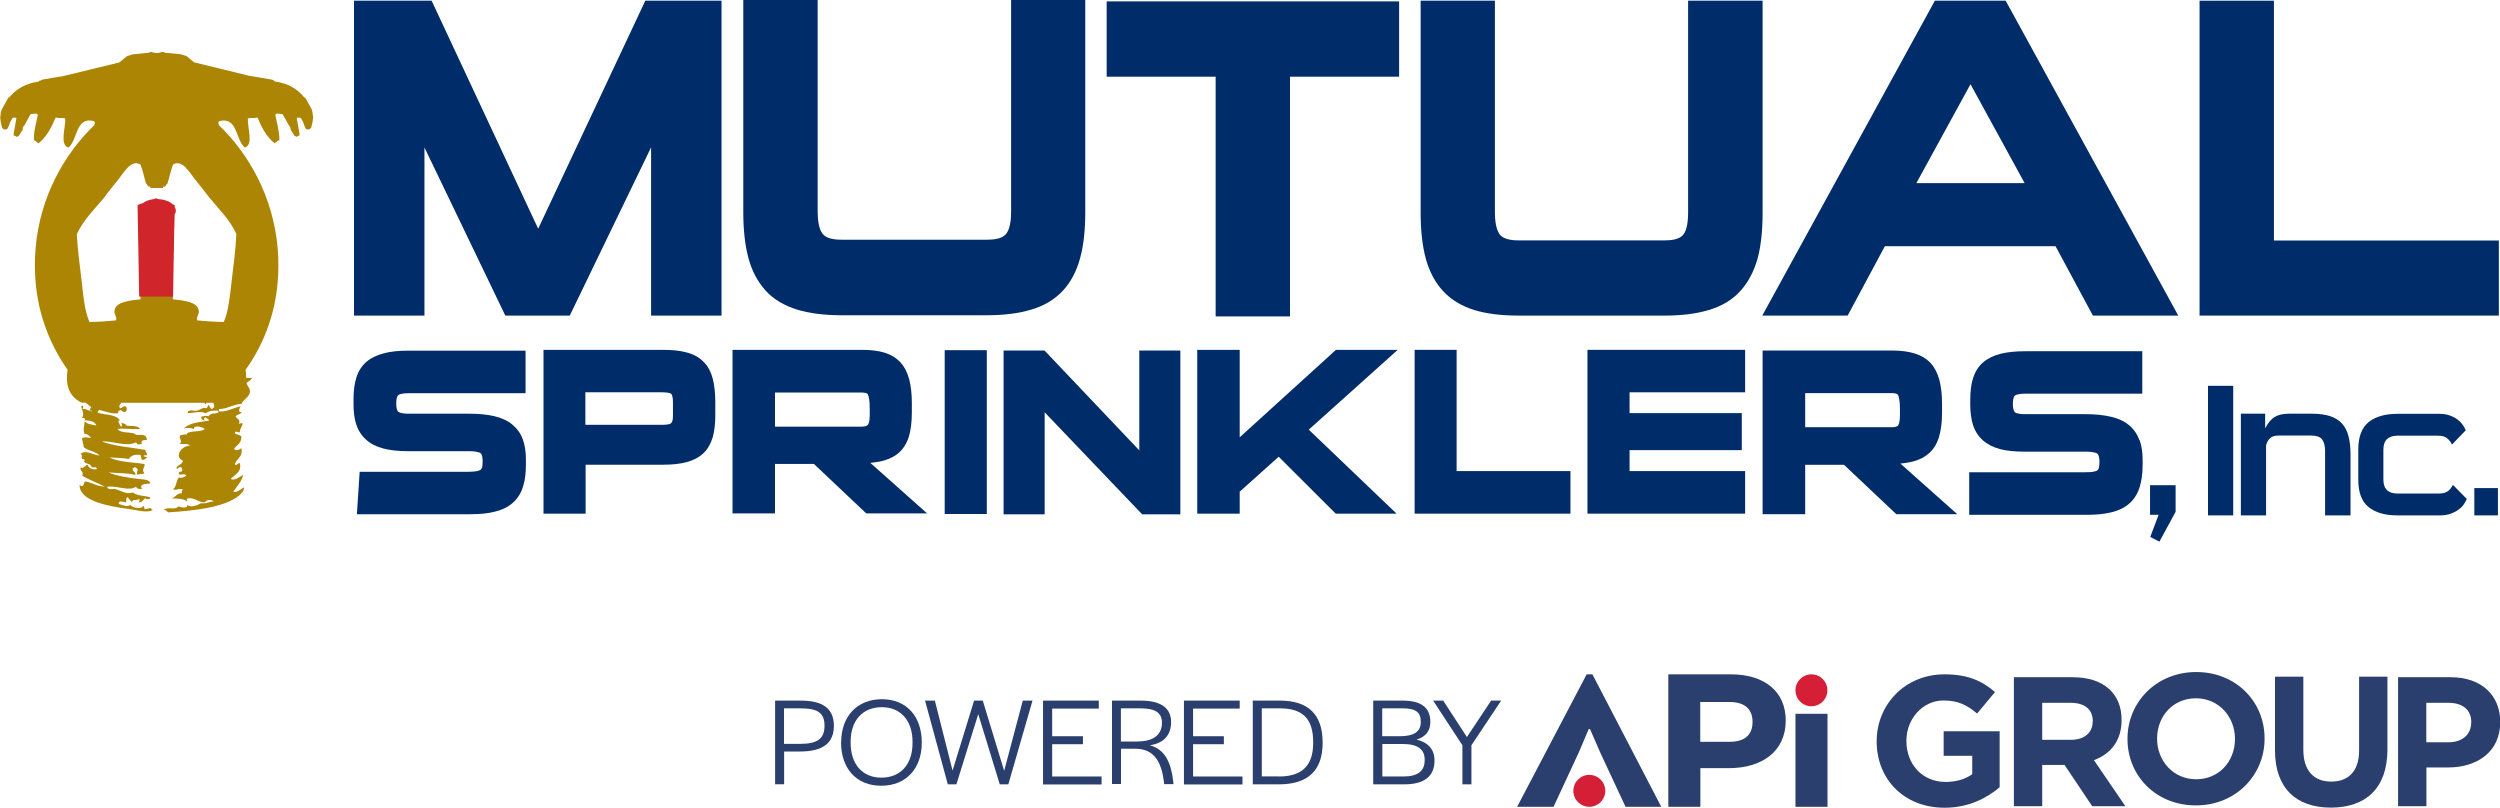 <svg data-name="Layer 1" xmlns="http://www.w3.org/2000/svg" version="1.1" viewBox="0 0 216.1 69.82" preserveAspectRatio="xMinYMin">
  <defs>
    <style>
      .cls-1 {
        fill: #2b3f6e;
      }

      .cls-1, .cls-2, .cls-3, .cls-4, .cls-5 {
        stroke-width: 0px;
      }

      .cls-2 {
        fill: #002d6a;
      }

      .cls-3 {
        fill: #cf252b;
      }

      .cls-4 {
        fill: #d51f36;
      }

      .cls-5 {
        fill: #ad8505;
        fill-rule: evenodd;
      }
    </style>
  </defs>
  <g>
    <g>
      <path class="cls-5" d="M27.02,9.73l-.08-.29-.56-1.01h-.07c-.59-.74-1.41-1.24-2.58-1.39v-.06c-.07-.01-.14-.05-.2-.09l-1.15-.2-.8-.13-4.8-1.17-.65-.54-.51-.16-1.14-.11h-.12l-.31-.1-.37.1h-.14s-.11,0-.11,0l-.39-.09-.31.09h-.12l-1.15.12-.5.16-.65.54-4.81,1.17-.79.13h0l-1.04.18c-.08.06-.19.1-.3.11v.06c-1.15.15-1.99.65-2.58,1.38h-.04s-.02,0-.02,0l-.57,1.01-.09.29-.05.42.05.44.12.48.04.03h0s.14.1.14.1l.2-.02.1-.1.11-.24.09-.27.11-.19.08-.16.15-.06.21.03c-.09.49-.18,1.08-.25,1.45.03-.03.07-.05.1-.08l-.07.07-.05.05.31.15.12-.06h0s.01,0,.01,0h.02s.2-.32.2-.32c0-.02,0-.04.03-.06l.11-.15.04-.28.1-.08.55-1.01.49-.06.14.1c-.12.67-.37,1.4-.34,2.21.18.04.25.2.4.27.69-.55,1.11-1.35,1.48-2.23.4.09.44,0,.82.07.07.83-.51,2.22.27,2.53.83-.61.6-2.71,2.22-2.29.13.13.07.21.02.36-2.48,2.39-4.7,6.08-5.07,10.7-.08.94-.07,1.93,0,2.78.24,3.05,1.37,5.68,2.77,7.65-.24,1.59.31,2.41,1.22,2.85h.34c.17.13.32.26.48.39-.04.1-.12.18-.15.29.09,0,.21-.01.23.07-.34-.02-.47-.25-.87-.21.19-.1.1-.41-.07-.22.02.25.32.62.07,1.01.22-.04.36.09.22.21.29-.04.92.05,1.01.43-.39-.07-.8-.12-1.01-.36,0,.37-.17.75,0,1.08.3,0,.41.22.58.36-.34-.03-.48-.1-.8,0,.02.29.12.5.15.8.38.32,1.04.35,1.37.72-.75-.08-1.12-.53-1.67-.14.21.02.09.3.15.43,0,.02.19.03.22.07.04.07-.11.11,0,.22.07.07.4.17.5.22.04.02.07.18.15.21.15.07.36-.11.42.15-.21.1-.77-.02-.78-.36-.27,0-.38.43-.65.21-.04.37.34.39.15.72.58.38,1.32.61,1.95.95-.72,0-1.07-.38-1.73-.44-.08.3-.16.56-.44.29-.05,1.37,2.36,1.84,4.26,2.09.63.08,1.63.39,2.08.07-.09,0-.16-.02-.15-.14-.27-.05-.31.12-.58.07,0-.13-.04-.24-.14-.29.05.35-1.04.19-1.07-.08-.25.25-.7.03-1.02-.07-.01-.37.43-.14.65-.14,0-.19-.04-.42.15-.43.09.16.22.3.36.43-.02-.31.38-.11.64-.29,0,.13,0,.22-.07.29.33.02.37-.25.58-.36.04.15.46.1.43-.06-.42-.17-1.11-.1-1.52-.43-.55.21-1.05-.18-1.51-.29-.28-.06-.61.14-.72-.21,1.06-.09,1.81.43,2.52,0,.04.27.48.17.58.21-.12-.02-.15-.13-.14-.29.21-.23.57-.12.79-.22-.15-.34-.55-.32-.95-.36-.92-.1-2.08-.29-2.66-.57.91.08,1.78.04,2.3.22.07-.34-.29-.24-.22-.58.07,0,.09-.06.15-.08.18-.02.23.12.29.22-.07.08-.07.25-.07.43.16-.1.49-.03.64-.15-.31-.36.12-.5,0-.79-.83-.14-2.26-.15-3.02-.58.69.08,1.05.02,1.67.15.17-.28.48-.42,1-.36.11.09.04.34.15.43.23.03.31-.12.42-.21-.03-.1-.27-.01-.28-.14.15-.13.15.05.28-.08.02-.21-.15-.23-.14-.43-1.4-.24-2.62-.31-3.76-.72.95-.1,2.03.5,2.96.07.14.24.17.18.51.14-.16-.37.19-.32.42-.35-.02-.58-.56-.4-.86-.43-.07,0-.24-.14-.3-.15-.49-.1-1.14-.03-1.37-.36.35-.09,1.11.03,1.95,0-.16-.33-.83-.25-1.16-.29-.16-.23-.22-.12-.43-.28-.03.1.09.37-.07.36-.07-.12-.4-.67-.08-.51-.25-.6-1.53-.49-1.95-.72.04-.09.08-.16.16-.21.41.08,1.07.37,1.65.28-.06-.23.11-.23.22-.28.16.12.2.24.43.13.1-.09.1-.34,0-.43-.3-.08-.27.15-.51.15-.16-.26.07-.33.11-.47h7.19c.01.06.05.1.12.11.02-.04.04-.07.06-.11h.58c.05.11.09.24.09.39-.11.02-.12.12-.22.15-.15-.07-.17-.27-.28-.36-.08.09-.07.27-.22.29-.25-.12-.48.15-.8.21-.23.06-.73-.2-.79.22.59-.03,1.1-.21,1.58,0,.34-.24.71-.23.87-.22.09,0,.3-.08.21.14-.2.2-.61-.04-.86.36-.19-.13-.35,0-.59,0-.12.28.26.4.29.29-.18-.01-.02-.24.07-.22.06.13.27.13.29.29-.88.15-1.57.15-2.18.66.47-.03.53-.05.87.07-.01-.43.83-.14.93,0-.38.33-1.52.06-1.58.51-.06-.13-.44.02-.58.07,0,.38.26.45,0,.71.32.03.75-.08.87.15-.73,0-1.37.96-.58,1.3-.13.41-.47.31-.58.65.18.17.12-.19.44-.08.02.1.11.14.07.29-.04.15-.36.02-.29.29.25.14.46-.12.65.14-.2.13-.44.24-.65.15-.25.26-.19.83-.5,1.01.23.19.61-.16.86.07-.2.07-.04.25-.14.29-.44,0-.49.37-.86.43.54.07.98-.02,1.37.29,0-.18-.14-.22.07-.29.65-.05.85.36,1.44.36.15-.25.56-.28.8-.07-.36-.07-.5.21-1.15.14-.26.18-.89.42-1.16.14,0,.16-.06.23-.22.22-.26.06-.34-.09-.57-.07-.32.35-.93-.04-1.22.29.18,0,.25.13.35.21,2.24-.14,4.86-.42,6.12-1.44.22-.17.47-.47.44-.72-.25.13-.65.51-.93.36.31-.41.81-1,.85-1.44-.28.15-.7.54-1.07.36.36-.41.98-.59.79-1.37-.18-.05-.3.32-.44.07.23-.57.71-.57.58-1.37-.27.19-.45.24-.65.07.17-.29.65-.43.65-1.08-.14-.16-.43-.14-.58-.29.07-.26.21-.04.44-.07,0-.4.27-.51.22-.8-.14-.02-.16.08-.29.07.15-.45-.23-.41-.29-.65.12-.18.44-.15.51-.36-.37.02-.17-.37-.07-.5-.61.11-1.31.52-1.88.43v-.21c.61.05,1.2-.4,1.95-.44.11-.35.69-.6.72-1.01.03-.36-.18-.41-.29-.8.16-.13.38-.22.47-.43h-.5c0-.23-.02-.46-.05-.71,1.42-1.96,2.54-4.59,2.78-7.65.07-.85.07-1.84,0-2.78-.39-4.62-2.58-8.3-5.08-10.7-.05-.15-.11-.24.03-.36,1.62-.41,1.38,1.67,2.22,2.29.76-.31.19-1.7.25-2.53.38-.07.42.02.83-.07.36.88.78,1.67,1.48,2.23.14-.08.21-.23.41-.27.01-.8-.24-1.53-.35-2.21l.15-.1.48.06.57,1.01.08.08.06.28.1.15s.03.04.04.06l.18.3h.04s.12.08.12.08l.3-.15-.05-.05-.07-.07s.07.05.1.08c-.07-.38-.15-.96-.25-1.45l.22-.03.15.06.09.16.1.19.09.27.11.24.09.1.2.02.14-.1h0s.05-.03.05-.03l.12-.48.06-.44-.06-.42ZM20.43,20.24c-.06,1.38-.25,2.73-.4,4-.15,1.24-.24,2.53-.68,3.59-.55,0-1.62-.06-2.31-.14-.08-.34.21-.52.14-.87-.15-.76-1.35-.84-2.23-.95-.12-2.54.11-4.91.13-7.51-.24-.31-.87-.5-1.55-.55h0c-.65.05-1.28.24-1.53.55.03,2.6.26,4.97.14,7.51-.88.11-2.1.19-2.24.95-.07.35.23.53.13.87-.69.08-1.75.14-2.3.14-.45-1.06-.53-2.35-.68-3.59-.15-1.27-.34-2.62-.41-4,.59-1.27,1.54-2.16,2.38-3.18.29-.42.72-.93,1.21-1.55.48-.61,1.13-1.77,1.91-1.29.2.49.31,1.08.47,1.62h0s.05.03.06.06c.04.04.07.1.11.16.03.02.07.05.09.08.03,0,.05-.02.08-.02.04.02.06.07.06.13h1.07c0-.07,0-.12.06-.13.02,0,.05.02.09.02.02-.03.05-.05.09-.08.03-.07.06-.12.12-.16.01-.02.03-.04.04-.05h0c.17-.54.28-1.13.48-1.63.78-.48,1.41.68,1.9,1.29.49.62.91,1.13,1.22,1.55.83,1.01,1.78,1.91,2.36,3.18"/>
      <path class="cls-3" d="M15.2,18.22c0-.12-.04-.23-.1-.34v-.16s-.17-.06-.17-.06c-.27-.25-.71-.42-1.22-.44l-.21-.08-.24.08c-.36.04-.67.16-.9.33l-.47.17.14,7.92h2.93l.12-7.06c.07-.12.12-.24.12-.37"/>
    </g>
    <g>
      <polygon class="cls-2" points="55.78 .06 46.52 19.77 37.31 .06 30.6 .06 30.6 27.28 36.69 27.28 36.69 12.75 43.68 27.28 49.25 27.28 56.28 12.74 56.28 27.28 62.37 27.28 62.37 .06 55.78 .06"/>
      <path class="cls-2" d="M87.4,0v18.31c0,1.18-.25,1.7-.46,1.94-.33.39-1.05.47-1.59.47h-12.62c-.78,0-1.32-.16-1.59-.47-.21-.24-.46-.77-.46-1.94V0h-6.43v18.35c0,1.53.15,2.86.44,3.94.3,1.13.81,2.08,1.49,2.83.69.76,1.62,1.3,2.71,1.64,1.05.32,2.34.49,3.82.49h12.61c1.48,0,2.78-.17,3.83-.49,1.12-.33,2.03-.88,2.73-1.64.69-.74,1.19-1.7,1.49-2.83.3-1.08.44-2.41.44-3.94V0h-6.42Z"/>
      <polygon class="cls-2" points="95.66 6.63 105.08 6.63 105.08 27.35 111.51 27.35 111.51 6.63 120.94 6.63 120.94 .12 95.66 .12 95.66 6.63"/>
      <path class="cls-2" d="M152.35.06h-6.43v18.31c0,1.17-.23,1.7-.44,1.94-.34.4-1.06.47-1.59.47h-12.62c-.78,0-1.32-.16-1.6-.47-.19-.24-.45-.76-.45-1.94V.06h-6.42v18.34c0,1.53.15,2.85.44,3.94.31,1.13.81,2.08,1.5,2.82.69.75,1.6,1.3,2.7,1.64,1.05.32,2.33.48,3.82.48h12.61c1.48,0,2.77-.16,3.83-.48,1.12-.33,2.04-.88,2.73-1.64.68-.74,1.18-1.7,1.5-2.82.29-1.09.43-2.41.43-3.94V.06Z"/>
      <path class="cls-2" d="M167.25.06l-14.92,27.22h7.38l3.22-6h14.75l3.23,6h7.38L173.37.06h-6.12ZM175.01,15.83h-9.36l4.68-8.55,4.68,8.55Z"/>
      <polygon class="cls-2" points="196.56 20.79 196.56 .06 190.13 .06 190.13 27.28 216 27.28 216 20.79 196.56 20.79"/>
    </g>
    <path class="cls-2" d="M60.79,31.25c-.38-.38-.86-.64-1.46-.79-.55-.15-1.23-.22-2.02-.22h-10.33v14.16h3.64v-4.23h6.7c.79,0,1.47-.07,2.02-.22.6-.16,1.09-.42,1.46-.77.38-.36.64-.83.81-1.38.14-.51.22-1.14.22-1.86v-1.17c0-.81-.08-1.49-.22-2.04-.16-.6-.42-1.09-.8-1.46M50.6,33.91h6.7c.57,0,.71.13.73.14,0,0,.14.15.14.7v1.19c0,.31-.05.54-.15.63-.02.03-.17.15-.72.15h-6.7v-2.82Z"/>
    <path class="cls-2" d="M76,39.91c.64-.13,1.19-.36,1.62-.71.44-.36.75-.85.94-1.45.17-.56.26-1.26.26-2.12v-.8c0-.78-.08-1.45-.22-2.01-.16-.61-.41-1.11-.76-1.49-.36-.39-.82-.67-1.39-.85-.53-.16-1.18-.24-1.92-.24h-11.21v14.14h3.67v-4.28h3.36l4.53,4.28h5.26l-4.91-4.37c.28-.03.54-.06.78-.11M66.99,33.93h7.47c.3,0,.52.06.55.15.08.16.17.5.17,1.19v.62c0,.6-.12.8-.16.84-.09.1-.28.15-.56.15h-7.47v-2.95Z"/>
    <rect class="cls-2" x="81.66" y="30.27" width="3.64" height="14.16"/>
    <polygon class="cls-2" points="98.48 38.93 90.29 30.3 86.75 30.3 86.75 44.46 90.3 44.46 90.3 35.64 98.73 44.46 102.03 44.46 102.03 30.3 98.48 30.3 98.48 38.93"/>
    <polygon class="cls-2" points="115.48 30.24 107.16 37.8 107.16 30.24 103.49 30.24 103.49 44.4 107.16 44.4 107.16 42.5 110.53 39.48 115.46 44.4 120.72 44.4 113.13 37.14 120.82 30.24 115.48 30.24"/>
    <polygon class="cls-2" points="125.91 30.24 122.28 30.24 122.28 44.4 135.75 44.4 135.75 40.72 125.91 40.72 125.91 30.24"/>
    <polygon class="cls-2" points="137.22 44.4 150.85 44.4 150.85 40.72 140.86 40.72 140.86 38.91 150.56 38.91 150.56 35.71 140.86 35.71 140.86 33.91 150.85 33.91 150.85 30.24 137.22 30.24 137.22 44.4"/>
    <path class="cls-2" d="M165.05,39.96c.65-.12,1.19-.36,1.61-.71.44-.35.75-.85.94-1.45.17-.55.27-1.27.27-2.11v-.8c0-.77-.08-1.46-.22-2.01-.16-.6-.41-1.1-.76-1.49-.36-.38-.83-.67-1.4-.84-.52-.16-1.16-.25-1.91-.25h-11.22v14.15h3.68v-4.27h3.36l4.52,4.27h5.27l-4.92-4.38c.28-.02.55-.07.79-.11M156.04,33.98h7.47c.3,0,.51.06.55.15.08.17.17.5.17,1.19v.62c0,.61-.13.79-.16.84-.08.1-.28.15-.56.15h-7.47v-2.95Z"/>
    <path class="cls-2" d="M44.28,36.69c-.4-.33-.93-.57-1.57-.72-.6-.14-1.33-.21-2.17-.21h-5.22c-.69,0-.87-.15-.9-.17-.11-.11-.17-.38-.17-.72,0-.5.12-.66.17-.71.01-.02.19-.17.9-.17h9.3s.81,0,.81,0v-3.68h-10.11c-.84,0-1.56.07-2.14.23-.62.16-1.14.41-1.53.76-.41.36-.7.83-.86,1.39-.16.52-.23,1.13-.23,1.82v.44c0,.65.07,1.23.23,1.72.17.53.46.98.85,1.33.39.36.89.61,1.5.77.57.15,1.28.23,2.11.23h5.29c.76,0,.98.15,1.01.18.11.09.17.36.17.71,0,.27-.03.44-.05.52-.03.08-.07.14-.12.19-.06.05-.17.09-.3.12-.2.04-.46.06-.76.06h-9.4l-.24,3.67h9.81c.82,0,1.53-.07,2.11-.22.63-.15,1.15-.41,1.55-.76.41-.36.72-.84.89-1.41.18-.53.25-1.19.25-1.93v-.45c0-.63-.09-1.2-.26-1.68-.18-.52-.49-.95-.91-1.29"/>
    <path class="cls-2" d="M184.93,38.04c-.19-.52-.49-.95-.91-1.3-.4-.33-.93-.58-1.57-.72-.59-.14-1.32-.22-2.18-.22h-5.22c-.69,0-.86-.14-.89-.17-.11-.11-.17-.38-.17-.72,0-.49.12-.66.17-.71.02-.02.19-.17.9-.17h9.31s.81,0,.81,0v-3.67h-10.11c-.83,0-1.56.07-2.14.22-.62.16-1.13.41-1.53.76-.4.35-.69.82-.86,1.39-.16.52-.23,1.13-.23,1.82v.44c0,.65.08,1.22.23,1.72.17.54.45.98.85,1.34.39.35.89.61,1.5.77.57.15,1.27.22,2.1.22h5.3c.77,0,.98.15,1.02.18.1.1.17.36.17.71,0,.27-.03.44-.06.53-.02.09-.06.14-.11.19-.06.05-.17.09-.3.11-.19.05-.46.06-.76.06h-10.03v3.68h.73s9.46,0,9.46,0c.81,0,1.51-.07,2.11-.22.63-.15,1.15-.41,1.54-.76.42-.36.71-.84.89-1.41.17-.53.26-1.18.26-1.93v-.46c0-.63-.09-1.2-.26-1.68"/>
    <g>
      <path class="cls-2" d="M190.86,44.55v-11.2h2.18v11.2h-2.18Z"/>
      <path class="cls-2" d="M200.98,44.55v-5.55c0-.46-.09-.79-.26-1.02-.17-.22-.49-.33-.94-.33h-2.82c-.31,0-.55.07-.71.2-.16.14-.29.35-.37.64v6.06h-2.18v-8.79h2.1v1.27c.24-.47.51-.8.83-.99.31-.19.73-.28,1.25-.28h1.92c.64,0,1.18.07,1.61.21.43.14.78.36,1.04.65.26.29.45.66.56,1.1.11.44.17.96.17,1.55v5.28h-2.18Z"/>
      <path class="cls-2" d="M207.23,44.55c-1.07,0-1.9-.24-2.49-.72-.6-.48-.89-1.27-.89-2.37v-2.6c0-1.1.3-1.89.89-2.37.6-.48,1.43-.72,2.49-.72h3.61c.36,0,.67.05.94.15.27.1.49.22.67.36.18.14.33.3.44.46.11.17.2.32.25.45l-1.19,1.24c-.1-.21-.23-.39-.41-.54-.17-.15-.45-.23-.81-.23h-3.5c-.38,0-.68.1-.89.29-.21.2-.32.5-.32.91v2.6c0,.41.11.72.32.91.21.2.51.29.89.29h3.58c.37,0,.64-.08.82-.23.18-.15.31-.33.4-.52l1.2,1.22c-.05.13-.14.28-.25.45-.11.17-.26.32-.45.46-.18.14-.41.26-.68.36-.27.1-.58.15-.94.15h-3.7Z"/>
      <path class="cls-2" d="M213.88,44.55v-2.36h2.04v2.36h-2.04Z"/>
    </g>
    <path class="cls-2" d="M185.87,46.41l.72-1.91h-.74v-2.56h2.21v2.3l-1.4,2.58-.8-.41Z"/>
  </g>
  <g>
    <path class="cls-1" d="M154.36,62.28c0,2.69-2.08,4.12-4.92,4.12h-2.46v3.34h-2.77v-11.45h5.42c2.9,0,4.73,1.49,4.73,3.99ZM149.49,60.68h-2.52v3.44h2.54c1.28,0,1.98-.57,1.98-1.72s-.73-1.72-2-1.72Z"/>
    <path class="cls-1" d="M137.33,63.02l-.86,2.02-2.18,4.7h-3.15l6.01-11.45h.5l5.95,11.45h-3.09l-2.19-4.7-.88-2.02h-.11Z"/>
    <path class="cls-1" d="M155.2,69.74v-8.04h2.77v8.04h-2.77Z"/>
    <circle class="cls-4" cx="156.58" cy="59.67" r="1.38"/>
    <circle class="cls-4" cx="137.38" cy="68.36" r="1.38"/>
    <path class="cls-1" d="M168.08,69.82c-3.47,0-5.86-2.44-5.86-5.73v-.03c0-3.17,2.47-5.77,5.85-5.77,2.01,0,3.22.54,4.38,1.53l-1.55,1.86c-.86-.72-1.62-1.13-2.91-1.13-1.78,0-3.2,1.58-3.2,3.47v.03c0,2.04,1.4,3.54,3.38,3.54.89,0,1.69-.22,2.31-.67v-1.59h-2.47v-2.12h4.84v4.84c-1.15.97-2.72,1.77-4.76,1.77Z"/>
    <path class="cls-1" d="M180.85,69.69l-2.39-3.57h-1.93v3.57h-2.45v-11.15h5.1c2.63,0,4.21,1.39,4.21,3.68v.03c0,1.8-.97,2.93-2.39,3.46l2.72,3.98h-2.87ZM180.9,62.34c0-1.05-.73-1.59-1.93-1.59h-2.44v3.2h2.48c1.19,0,1.88-.64,1.88-1.58v-.03Z"/>
    <path class="cls-1" d="M189.81,69.62c-3.44,0-5.91-2.56-5.91-5.73v-.03c0-3.17,2.5-5.77,5.94-5.77s5.91,2.56,5.91,5.73v.03c0,3.17-2.5,5.77-5.94,5.77ZM193.19,63.86c0-1.91-1.4-3.5-3.38-3.5s-3.35,1.56-3.35,3.47v.03c0,1.91,1.4,3.5,3.38,3.5s3.35-1.56,3.35-3.47v-.03Z"/>
    <path class="cls-1" d="M201.48,69.81c-2.99,0-4.83-1.67-4.83-4.95v-6.37h2.45v6.31c0,1.82.91,2.76,2.41,2.76s2.41-.91,2.41-2.68v-6.39h2.45v6.29c0,3.38-1.9,5.03-4.89,5.03Z"/>
    <path class="cls-1" d="M211.6,66.34h-1.86v3.35h-2.45v-11.15h4.56c2.66,0,4.27,1.58,4.27,3.85v.03c0,2.58-2.01,3.92-4.51,3.92ZM213.62,62.44c0-1.1-.76-1.69-1.99-1.69h-1.9v3.41h1.94c1.23,0,1.94-.73,1.94-1.69v-.03Z"/>
    <g>
      <path class="cls-1" d="M66.99,60.56h2.2c1.95,0,2.89.69,2.89,2.18s-.94,2.22-2.93,2.22h-1.37v2.83h-.78v-7.24ZM69.16,64.3c1.48,0,2.11-.43,2.11-1.56s-.59-1.51-2.08-1.51h-1.42v3.07h1.38Z"/>
      <path class="cls-1" d="M72.71,64.17c0-2.25,1.38-3.73,3.52-3.73s3.45,1.49,3.45,3.75-1.37,3.73-3.51,3.73-3.47-1.49-3.47-3.75ZM78.88,64.22v-.09c0-1.84-1.02-3-2.66-3s-2.69,1.13-2.69,2.99v.09c0,1.84,1.01,3.01,2.66,3.01s2.69-1.14,2.69-3Z"/>
      <path class="cls-1" d="M79.96,60.56h.85l1.53,6.05,1.86-6.05h.75l1.85,6.07,1.61-6.07h.84l-2.09,7.24h-.74l-1.86-6.07-1.89,6.07h-.74l-1.97-7.24Z"/>
      <path class="cls-1" d="M90.16,60.56h4.82v.69h-4.03v2.39h2.66v.69h-2.66v2.79h4.27v.69h-5.06v-7.24Z"/>
      <path class="cls-1" d="M96.11,60.56h2.46c1.81,0,2.66.65,2.66,1.87,0,1-.54,1.81-1.84,1.99,1.29.35,1.82,1.44,2.02,3.09l.03.27h-.81l-.02-.2c-.21-1.66-.8-2.86-2.48-2.86h-1.23v3.05h-.78v-7.24ZM98.34,64.09c1.51,0,2.1-.71,2.1-1.6s-.58-1.26-1.85-1.26h-1.7v2.87h1.45Z"/>
      <path class="cls-1" d="M102.34,60.56h4.82v.69h-4.03v2.39h2.66v.69h-2.66v2.79h4.27v.69h-5.06v-7.24Z"/>
      <path class="cls-1" d="M108.29,60.56h2.35c2.44,0,3.69,1.19,3.69,3.64s-1.31,3.6-3.8,3.6h-2.24v-7.24ZM110.56,67.12c1.97,0,2.95-.93,2.95-2.89v-.09c0-2.02-.92-2.91-2.87-2.91h-1.57v5.88h1.48Z"/>
      <path class="cls-1" d="M118.7,60.56h2.54c1.6,0,2.4.6,2.4,1.84,0,.78-.4,1.29-1.19,1.53,1.01.25,1.55.85,1.55,1.81,0,1.37-.89,2.06-2.63,2.06h-2.67v-7.24ZM120.99,63.64c1.23,0,1.82-.4,1.82-1.2.02-.86-.41-1.21-1.55-1.21h-1.78v2.41h1.5ZM121.32,67.12c1.22,0,1.83-.46,1.83-1.42.01-.95-.61-1.39-1.94-1.39h-1.72v2.81h1.83Z"/>
      <path class="cls-1" d="M126.41,64.42l-2.53-3.86h.87l2.05,3.15,2.09-3.15h.87l-2.57,3.86v3.38h-.78v-3.38Z"/>
    </g>
  </g>
</svg>